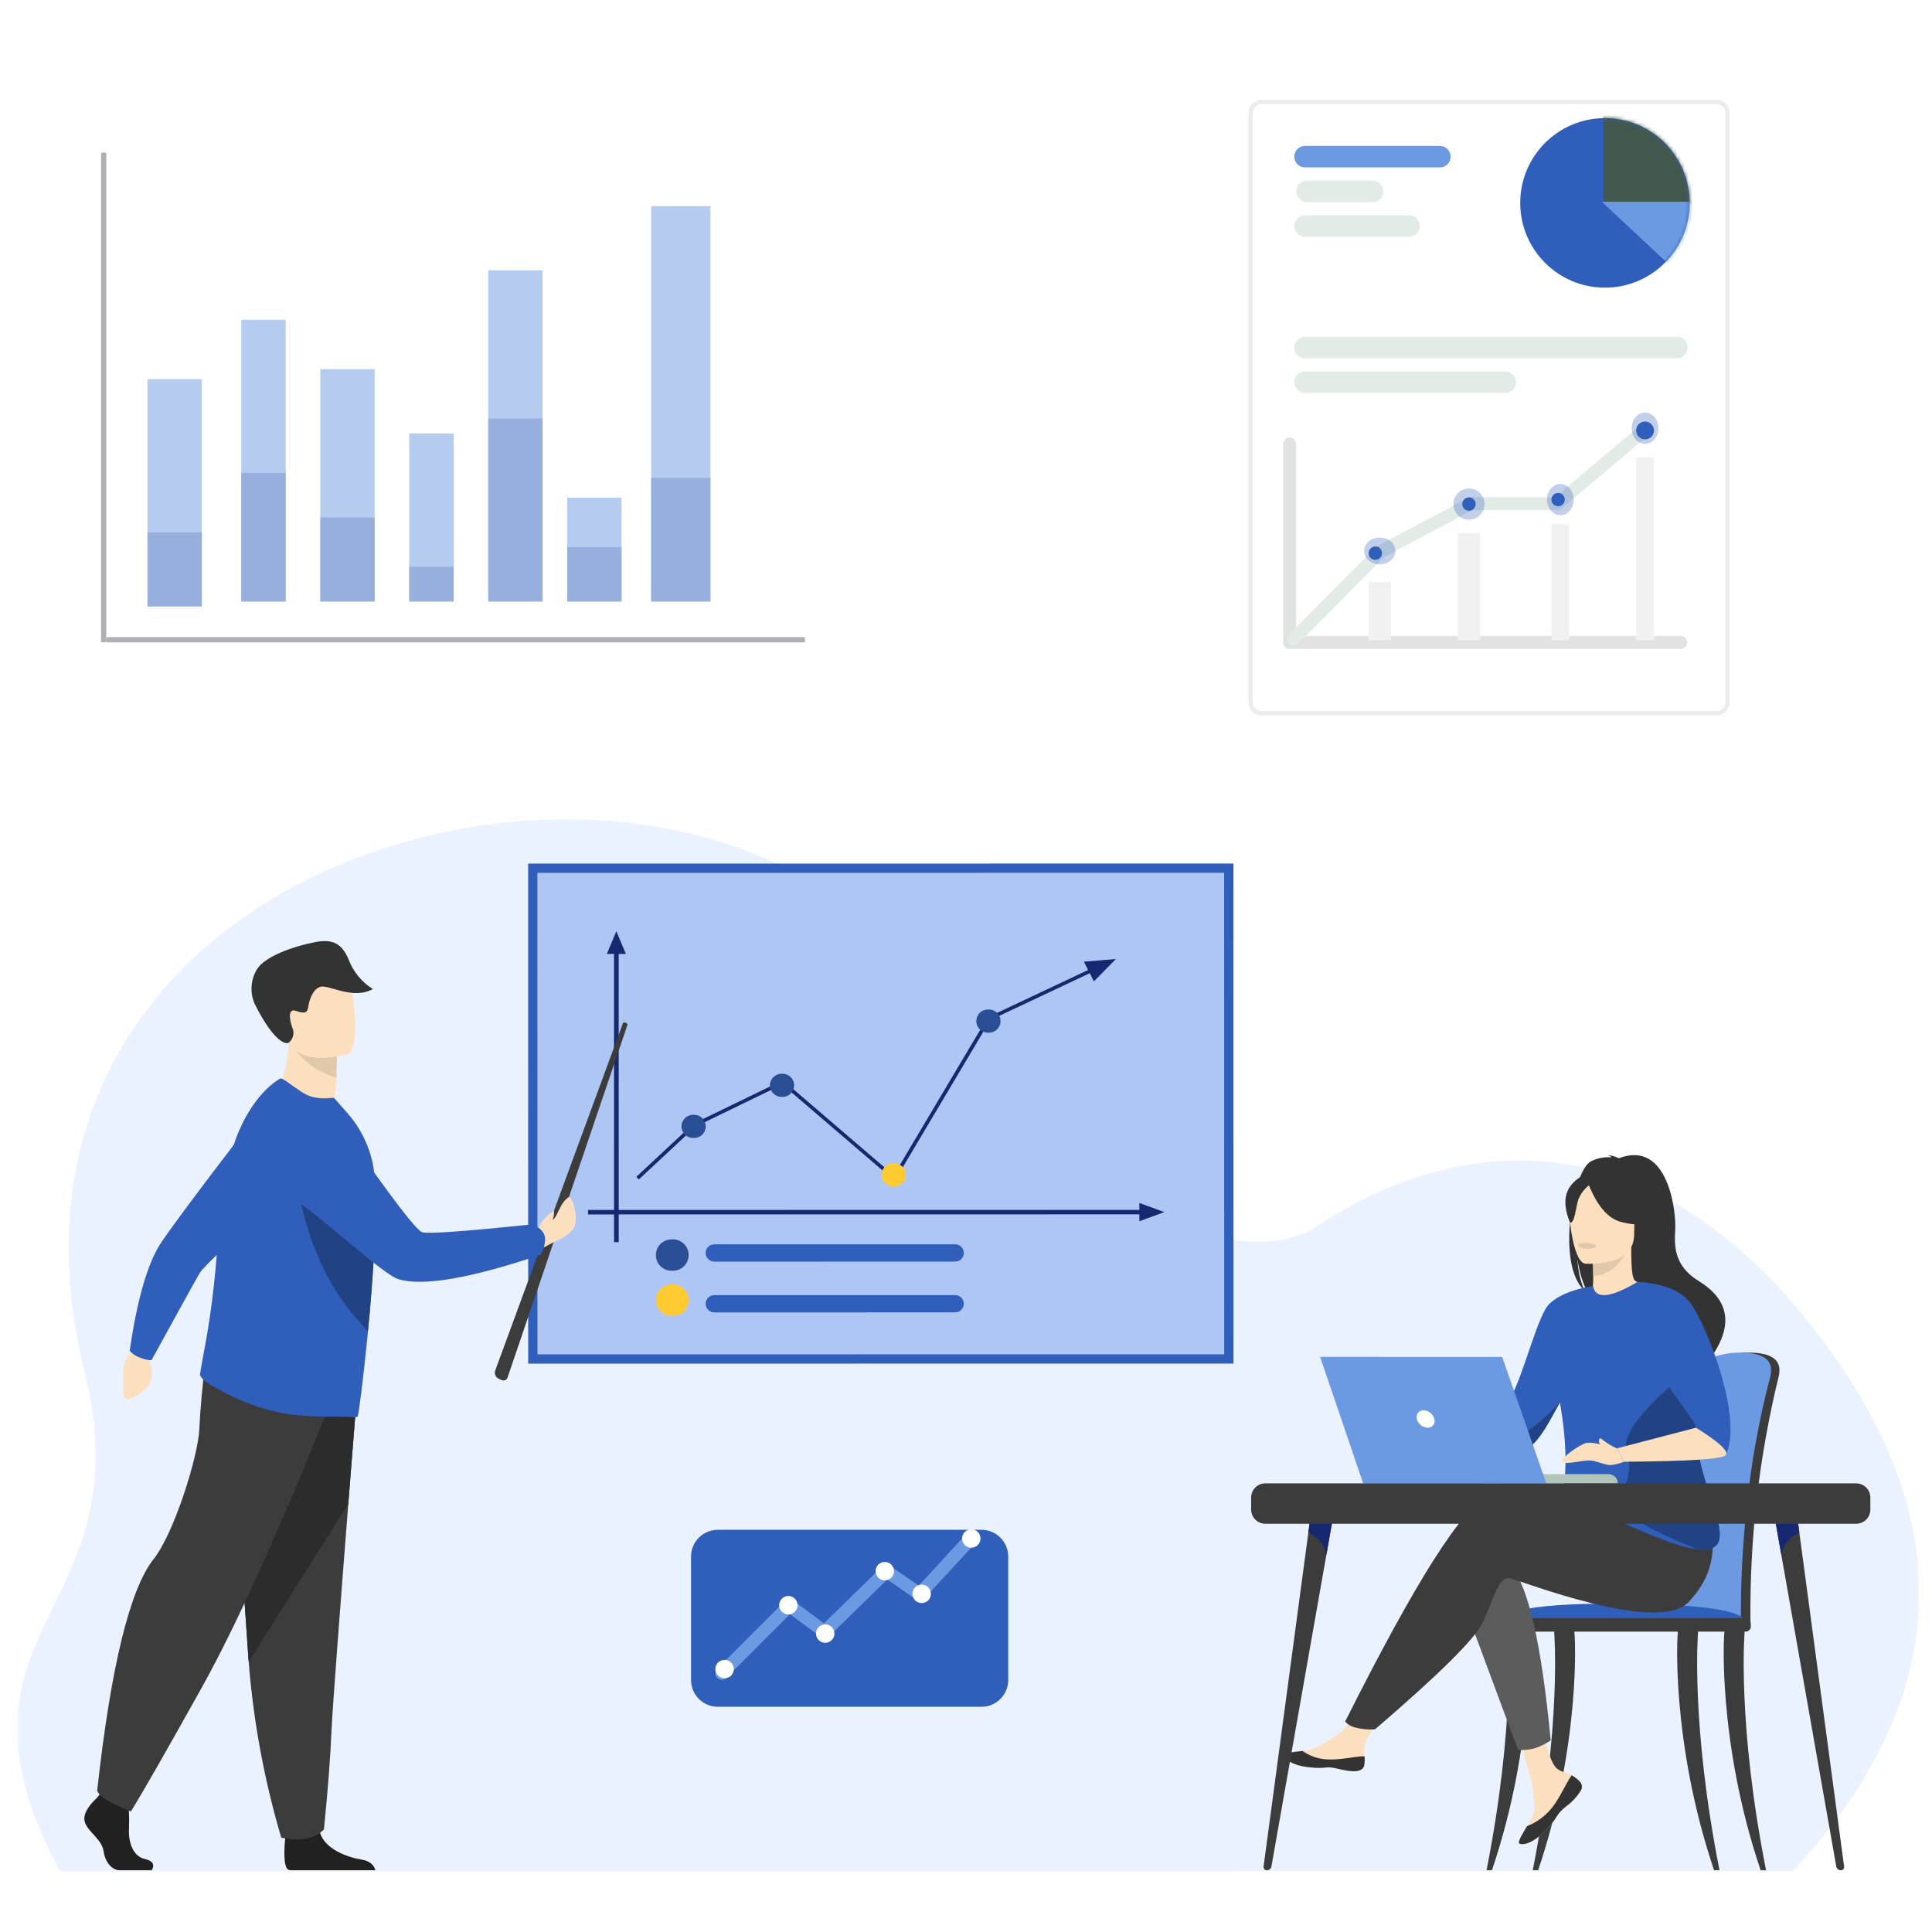 <svg width="512" height="512" viewBox="0 0 512 512" fill="none" xmlns="http://www.w3.org/2000/svg">
<mask id="mask0_3784_4403" style="mask-type:luminance" maskUnits="userSpaceOnUse" x="4" y="15" width="505" height="482">
<path d="M508.582 15.93H4.547V496.072H508.582V15.93Z" fill="white"/>
</mask>
<g mask="url(#mask0_3784_4403)">
<path d="M475.046 495.933C515.979 451.947 519.441 406.145 485.429 358.532C440.162 295.152 387.386 299.488 348.665 325.204C332.173 336.159 284.624 326.555 244.155 262.066C188.966 174.122 -13.252 219.171 22.375 363.351C38.595 428.993 -18.829 430.622 15.945 496.072L475.046 495.933Z" fill="#EAF1FF"/>
<path d="M139.977 361.381L139.961 228.864L326.872 228.843L326.888 361.357L139.977 361.381Z" fill="#2F5FBB"/>
<path d="M142.414 231.321L324.414 231.301L324.43 358.9L142.43 358.922L142.414 231.321Z" fill="#AEC6F4"/>
<path d="M253.129 334.331L189.289 334.34C188.682 334.34 188.1 334.099 187.67 333.669C187.241 333.24 187 332.656 187 332.049C187 331.442 187.241 330.859 187.67 330.429C188.1 330 188.682 329.759 189.289 329.759L253.128 329.75C253.735 329.75 254.317 329.991 254.747 330.421C255.176 330.85 255.417 331.433 255.417 332.04C255.417 332.648 255.176 333.23 254.747 333.661C254.317 334.089 253.736 334.331 253.129 334.331Z" fill="#2F5FBB"/>
<path d="M253.129 347.795L189.289 347.803C188.682 347.803 188.1 347.561 187.671 347.131C187.241 346.702 187 346.12 187 345.512C187 344.905 187.241 344.322 187.671 343.892C188.1 343.463 188.682 343.222 189.289 343.222L253.128 343.213C253.735 343.213 254.317 343.455 254.747 343.884C255.176 344.314 255.417 344.897 255.417 345.503C255.417 346.111 255.176 346.693 254.747 347.123C254.317 347.552 253.736 347.795 253.129 347.795Z" fill="#2F5FBB"/>
<path d="M303.588 321.813L155.828 321.83V320.648L303.588 320.63V321.813Z" fill="#162870"/>
<path d="M301.945 323.637V318.804L308.569 321.22L301.945 323.637Z" fill="#162870"/>
<path d="M162.719 250.562L162.729 329.179H163.966L163.956 250.562H162.719Z" fill="#162870"/>
<path d="M160.812 252.805H165.864L163.338 246.786L160.812 252.805Z" fill="#162870"/>
<path d="M178.343 336.758H177.963C176.862 336.758 175.806 336.32 175.028 335.542C174.249 334.763 173.812 333.706 173.812 332.604C173.812 331.503 174.249 330.446 175.028 329.666C175.806 328.888 176.862 328.45 177.963 328.45H178.345C179.447 328.45 180.503 328.888 181.281 329.666C182.059 330.446 182.496 331.503 182.496 332.604C182.496 333.706 182.059 334.763 181.281 335.542C180.503 336.32 179.447 336.758 178.345 336.758H178.343Z" fill="#2A4E96"/>
<path d="M178.345 348.689H177.965C177.42 348.689 176.88 348.582 176.376 348.374C175.872 348.165 175.414 347.859 175.029 347.473C174.643 347.087 174.337 346.63 174.129 346.126C173.919 345.622 173.812 345.081 173.812 344.535C173.812 343.434 174.249 342.377 175.028 341.597C175.806 340.818 176.862 340.38 177.963 340.379H178.345C179.447 340.38 180.503 340.817 181.281 341.596C182.059 342.376 182.496 343.432 182.496 344.533C182.497 345.079 182.389 345.619 182.181 346.124C181.973 346.628 181.667 347.086 181.281 347.472C180.896 347.857 180.438 348.164 179.935 348.373C179.431 348.582 178.892 348.689 178.345 348.689Z" fill="#FFCB31"/>
<path d="M295.731 254.148L287.245 254.858L288.36 257.061L261.724 269.612L236.843 311.471L207.477 286.276L183.788 297.772L183.719 297.805L168.617 311.883L169.307 312.56L184.301 298.574L207.322 287.403L237.098 312.944L262.436 270.323L288.795 257.907L289.896 260.08L295.731 254.148Z" fill="#162870"/>
<path d="M183.956 301.578H183.674C182.859 301.578 182.077 301.254 181.502 300.677C180.925 300.102 180.602 299.319 180.602 298.504C180.602 297.688 180.925 296.907 181.502 296.33C182.077 295.753 182.859 295.429 183.674 295.429H183.956C184.77 295.429 185.552 295.753 186.128 296.33C186.705 296.907 187.028 297.688 187.028 298.504C187.028 299.319 186.705 300.102 186.128 300.677C185.552 301.254 184.77 301.578 183.956 301.578Z" fill="#2A4E96"/>
<path d="M262.082 273.675H261.8C260.984 273.675 260.203 273.351 259.627 272.774C259.051 272.198 258.727 271.415 258.727 270.601C258.727 269.785 259.051 269.003 259.627 268.426C260.203 267.849 260.984 267.526 261.8 267.526H262.082C262.897 267.526 263.678 267.849 264.254 268.426C264.83 269.003 265.154 269.785 265.154 270.601C265.154 271.415 264.83 272.198 264.254 272.774C263.678 273.351 262.897 273.675 262.082 273.675Z" fill="#2A4E96"/>
<path d="M207.393 290.697H207.111C206.296 290.697 205.516 290.374 204.939 289.797C204.363 289.221 204.039 288.439 204.039 287.623C204.039 286.808 204.363 286.026 204.939 285.45C205.516 284.873 206.296 284.549 207.111 284.549H207.394C208.209 284.549 208.991 284.873 209.566 285.45C210.142 286.026 210.466 286.808 210.466 287.623C210.466 288.439 210.142 289.221 209.566 289.797C208.991 290.374 208.208 290.697 207.393 290.697Z" fill="#2A4E96"/>
<path d="M236.971 314.414H236.689C236.285 314.414 235.886 314.335 235.513 314.18C235.141 314.025 234.802 313.799 234.516 313.514C234.232 313.229 234.005 312.89 233.85 312.516C233.696 312.143 233.617 311.744 233.617 311.34C233.617 310.524 233.94 309.742 234.516 309.166C235.093 308.589 235.875 308.266 236.689 308.266H236.971C237.786 308.266 238.568 308.589 239.143 309.166C239.719 309.742 240.043 310.524 240.043 311.34C240.043 312.155 239.719 312.937 239.143 313.514C238.568 314.09 237.786 314.414 236.971 314.414Z" fill="#FFCB31"/>
<path d="M72.242 289.737C76.653 294.976 81.668 296.5 87.287 294.307C88.374 291.905 88.998 289.319 89.124 286.685C89.124 286.287 89.133 285.901 89.139 285.534C89.169 283.105 89.225 281.209 89.308 279.847H89.299C88.915 279.688 76.42 274.55 76.427 274.979C76.569 281.545 75.174 286.464 72.242 289.737Z" fill="#FBDFBE"/>
<path d="M77.68 277.325C80.348 281.392 84.434 284.318 89.141 285.534C89.171 283.104 89.227 281.209 89.309 279.847H89.301C88.951 279.751 77.322 276.666 77.68 277.325Z" fill="#E2C8AB"/>
<path d="M91.925 279.468C82.551 281.676 77.224 279.848 75.943 273.984C74.021 265.192 70.91 259.697 79.805 257.212C88.699 254.729 91.181 257.702 92.537 260.481C93.894 263.26 95.531 278.382 91.925 279.468Z" fill="#FBDFBE"/>
<path d="M76.425 276.379C76.233 276.497 73.207 277.432 67.48 266.011C66.845 264.558 66.567 262.974 66.669 261.392C66.77 259.809 67.249 258.274 68.064 256.914C70.16 253.484 77.592 250.793 83.767 249.621C89.942 248.45 91.425 251.927 92.879 255.416C94.166 258.174 96.228 260.499 98.814 262.104C93.49 265.08 87.076 260.824 84.854 261.523C82.631 262.222 81.847 265.728 81.679 266.851C81.511 267.975 81.256 268.909 78.463 267.906C75.669 266.903 77.199 271.867 77.647 272.816C77.836 273.464 77.82 274.154 77.601 274.791C77.383 275.43 76.972 275.984 76.425 276.379Z" fill="#333333"/>
<path d="M40.214 495.645H31.707C29.924 495.645 27.94 493.857 27.444 490.583C26.948 487.309 23.28 485.521 22.481 482.842C21.952 481.056 23.043 478.904 25.755 476.389L26.434 475.516L27.142 474.605L33.885 476.193C33.995 477.263 34.085 478.481 34.155 479.845C34.243 481.405 34.252 482.968 34.183 484.529C33.985 488.102 35.183 491.95 38.355 492.644C40.47 493.109 41.089 494.109 40.214 495.645Z" fill="#212121"/>
<path d="M99.474 495.646H76.906C76.742 495.62 76.581 495.573 76.428 495.507C74.921 494.75 75.393 488.98 75.574 487.197C75.596 486.976 75.616 486.802 75.633 486.672C80.922 482.439 83.93 481.944 84.657 485.185C84.693 485.335 84.733 485.485 84.776 485.631C86.152 490.18 92.309 492.246 95.866 492.824C98.588 493.269 99.293 494.855 99.474 495.646Z" fill="#212121"/>
<path d="M94.919 365.432C94.115 375.463 93.242 386.506 92.298 398.563C90.372 423.129 88.057 453.304 87.829 459.023C87.565 465.639 86.903 474.24 85.844 484.826C83.333 487.341 79.565 488.068 74.539 487.009C70.042 471.803 67.147 456.168 65.902 440.36C65.872 439.965 65.842 439.571 65.812 439.176C64.621 422.9 63.1 397.626 61.25 363.353L94.919 365.432Z" fill="#3C3C3C"/>
<path d="M94.919 365.433C94.115 375.463 93.242 386.506 92.298 398.564L65.902 440.359C65.872 439.964 65.842 439.57 65.812 439.175C64.621 422.898 63.1 397.624 61.25 363.352L94.919 365.433Z" fill="#2C2C2D"/>
<path d="M89.418 367.221C74.939 403.544 62.939 430.242 53.419 447.314C43.898 464.384 37.65 475.302 34.674 480.067C29.22 477.885 26.245 476.049 25.75 474.561C29.391 441.61 34.399 421.115 40.775 413.079C46.178 406.269 52.527 385.835 52.827 378.69C53.025 373.924 53.67 366.829 54.76 357.405L89.418 367.221Z" fill="#3C3C3C"/>
<path d="M39.897 357.321L39.668 360.825C41.208 364.976 39.821 368.115 35.506 370.244C33.66 370.991 32.699 370.644 32.624 369.204C32.512 367.047 32.861 367.858 32.642 364.819C32.424 361.78 33.61 358.907 35.618 357.944L37.273 356.039L39.897 357.321Z" fill="#FBDFBE"/>
<path d="M37.362 359.873C38.242 360.259 39.191 360.46 40.151 360.463C47.949 346.251 52.242 338.495 53.03 337.196C53.818 335.895 62.099 327.926 77.873 313.29L71.794 290.602C53.855 313.848 43.918 327.139 41.982 330.475C38.78 335.986 36.242 345.143 34.367 357.947C35.16 358.863 36.2 359.532 37.362 359.873Z" fill="#2F5FBB"/>
<path d="M55.453 366.738C61.016 370.233 67.127 372.768 73.531 374.237C81.252 375.919 90.686 375.201 93.854 375.599C94.18 375.634 94.508 375.551 94.778 375.362C95.014 375.217 96.252 365.683 97.439 353.619C97.471 353.343 97.501 353.049 97.525 352.757C97.54 352.562 97.553 352.366 97.557 352.178L97.578 352.007C97.708 350.755 97.832 349.477 97.948 348.184C98.239 344.964 98.491 341.661 98.725 338.37C98.748 338.056 98.771 337.741 98.791 337.424C99.157 332.103 99.428 326.868 99.512 322.208C99.512 322.096 99.512 321.984 99.512 321.874C99.599 318.485 99.516 315.094 99.263 311.714C99.212 311.13 99.152 310.583 99.082 310.066C98.216 304.227 95.608 298.788 91.6 294.457L88.494 290.93C85.514 291.192 82.932 291.299 80.022 289.429C76.869 287.406 74.833 285.501 74.195 285.859C69.314 288.715 64.033 295.745 61.378 305.286C59.877 310.861 58.825 316.547 58.231 322.29C57.978 324.628 57.784 327.002 57.648 329.411C57.016 339.61 55.718 349.757 53.763 359.786C53.426 361.632 53.162 363.097 53.016 364.117C52.87 365.034 54.665 366.269 55.453 366.738Z" fill="#2F5FBB"/>
<path d="M77.883 306.352C79.652 325.941 86.199 341.409 97.523 352.756C97.538 352.561 97.551 352.364 97.555 352.177L97.576 352.006C97.706 350.753 97.83 349.476 97.946 348.184C98.237 344.963 98.489 341.66 98.723 338.37C98.746 338.055 98.769 337.739 98.79 337.423C99.155 332.102 99.426 326.867 99.51 322.206C99.51 322.096 99.51 321.983 99.51 321.873C99.477 319.087 99.392 316.552 99.261 314.317C93.136 309.502 85.663 306.718 77.883 306.352Z" fill="#224383"/>
<path d="M134.505 365.077L166.108 272.119C166.253 271.696 166.446 271.292 166.027 271.138L165.643 270.997C165.211 270.841 165.085 271.116 164.934 271.55L131.247 363.172C131.094 363.594 131.107 364.058 131.282 364.471C131.457 364.884 131.782 365.215 132.192 365.398L132.971 365.746C133.116 365.809 133.271 365.842 133.428 365.842C133.586 365.842 133.742 365.811 133.885 365.748C134.03 365.684 134.159 365.592 134.266 365.477C134.372 365.361 134.454 365.225 134.505 365.077Z" fill="#3C3C3C"/>
<path d="M142.998 325.132C143.012 323.772 146.6 320.624 146.839 321.004C146.86 321.791 146.725 322.575 146.438 323.308C147.926 322.309 148.267 318.784 150.782 317.209C151.481 316.774 153.962 323.595 151.609 326.064C149.258 328.533 148.127 328.261 144.207 330.55L141.372 330.741L139.969 326.326C140.971 325.956 141.981 325.557 142.998 325.132Z" fill="#FBDFBE"/>
<path d="M144.456 328.697C144.582 326.911 143.465 325.5 141.11 324.466C123.171 326.336 113.431 327.029 111.888 326.543C110.346 326.058 103.81 317.537 92.281 300.981C87.223 295.272 82.624 293.047 78.483 294.308C73.085 295.953 70.975 300.166 70.256 304.18C69.846 306.521 70.15 308.932 71.129 311.097C72.107 313.261 73.715 315.081 75.743 316.318C85.035 322.023 101.286 337.741 105.668 339.021C112.168 340.929 124.701 338.765 143.269 332.531C143.965 331.366 144.372 330.052 144.456 328.697Z" fill="#2F5FBB"/>
<path d="M444.567 411.674C444.888 401.696 445.824 391.746 447.369 381.883C449.379 370.25 451.189 363.555 451.209 363.487C451.474 362.465 455.3 358.325 463.806 358.453C469.476 358.538 472.043 360.391 471.503 364.01C471.505 364.173 471.486 364.335 471.442 364.492C466.19 385.814 463.653 407.717 463.891 429.676C463.891 430.19 463.956 431.079 463.917 431.668C463.917 431.668 444.209 432.177 444.203 431.668C443.517 428.472 443.852 419.614 444.567 411.674Z" fill="#3C3C3C"/>
<path d="M442.075 429.501C442.075 430.01 442.348 430.417 442.676 430.417H442.686C443.011 430.41 443.276 430.002 443.276 429.501H460.167C460.167 430.01 460.441 430.417 460.768 430.417H460.776C461.11 430.41 461.375 429.989 461.367 429.472C461.29 419.828 461.757 410.187 462.769 400.596C463.943 388.408 466.102 376.335 469.224 364.495C469.267 364.338 469.286 364.176 469.285 364.013C469.823 360.394 467.257 358.541 461.589 358.456C453.081 358.327 449.258 362.468 448.993 363.491C448.978 363.544 447.954 367.334 446.591 374.146C446.138 376.403 445.653 378.994 445.153 381.886C443.607 391.749 442.67 401.697 442.348 411.674C441.641 419.615 441.391 426.302 442.075 429.501Z" fill="#6C9AE2"/>
<path d="M462.634 430.414H396.414C397.438 426.249 410.735 424.476 436.306 425.093C454.399 425.535 463.174 427.309 462.634 430.414Z" fill="#2F5FBB"/>
<path d="M468.023 495.647C460.343 456.744 462.32 432.879 462.328 432.578C462.348 431.979 461.245 431.435 460.652 431.417C460.058 431.398 457.4 431.242 457.096 431.754C456.692 432.424 455.147 461.835 466.59 495.647H468.023Z" fill="#3C3C3C"/>
<path d="M406.188 495.647C413.868 456.744 411.891 432.879 411.882 432.578C411.863 431.979 412.964 431.435 413.558 431.417C414.152 431.398 416.808 431.242 417.115 431.754C417.516 432.424 419.064 461.835 407.62 495.647H406.188Z" fill="#3C3C3C"/>
<path d="M393.945 495.647C401.625 456.744 399.649 432.879 399.639 432.578C399.621 431.979 400.723 431.435 401.316 431.417C401.909 431.398 404.568 431.242 404.873 431.754C405.275 432.424 406.82 461.835 395.378 495.647H393.945Z" fill="#3C3C3C"/>
<path d="M455.687 495.647C448.007 456.744 449.983 432.879 449.992 432.578C450.012 431.979 448.909 431.435 448.315 431.417C447.721 431.398 445.066 431.242 444.758 431.754C444.357 432.424 442.811 461.835 454.253 495.647H455.687Z" fill="#3C3C3C"/>
<path d="M396.371 432.407H462.591C462.95 432.406 463.295 432.263 463.55 432.009C463.803 431.755 463.947 431.411 463.948 431.051V430.158C463.947 429.798 463.803 429.454 463.55 429.199C463.295 428.945 462.95 428.802 462.591 428.802H396.371C396.012 428.803 395.668 428.946 395.414 429.2C395.16 429.454 395.017 429.798 395.016 430.158V431.051C395.017 431.41 395.16 431.754 395.414 432.008C395.668 432.263 396.012 432.405 396.371 432.407Z" fill="#3C3C3C"/>
<path d="M398.703 372.559L376.69 367.789L375.391 370.95C391.582 380.591 400.438 385.178 401.954 384.706C403.471 384.234 402.388 380.185 398.703 372.559Z" fill="#FFB27D"/>
<path d="M418.713 472.187C418.967 472.464 419.135 472.81 419.198 473.181C419.26 473.552 419.215 473.934 419.067 474.28C419.064 474.285 419.062 474.288 419.06 474.292C418.557 475.687 416.889 477.248 414.952 478.8C414.706 479 414.48 479.183 414.294 479.349C414.245 479.395 414.194 479.439 414.146 479.482L414.027 479.586C412.221 481.251 412.902 481.633 409.656 485.013C405.957 488.865 403.411 488.934 402.685 488.582C402.071 488.284 403.315 486.241 404.693 483.945C404.759 483.834 404.826 483.723 404.896 483.61C405.078 483.305 405.26 482.996 405.442 482.69C407.061 479.925 406.646 478.63 406.261 474.517C406.054 472.288 404.321 466.064 401.062 455.846L408.152 454.624C409.574 462.76 411.07 467.456 412.642 468.709C413.899 469.712 415.307 469.723 416.516 470.466C416.602 470.518 416.686 470.571 416.77 470.626C417.484 471.057 418.137 471.581 418.713 472.187Z" fill="#FBDFBE"/>
<path d="M418.712 472.187C418.966 472.465 419.134 472.811 419.197 473.182C419.259 473.554 419.214 473.935 419.066 474.281C419.064 474.286 419.061 474.289 419.059 474.292C418.009 476.055 416.608 477.584 414.945 478.785C414.701 478.989 414.485 479.175 414.293 479.349C414.243 479.394 414.192 479.439 414.145 479.482L414.027 479.584C412.22 481.251 412.901 481.631 409.655 485.011C405.956 488.864 403.409 488.932 402.684 488.581C402.071 488.282 403.314 486.239 404.692 483.944C407.28 482.933 409.554 481.256 411.286 479.082C413.512 476.237 414.998 472.579 416.514 470.465C416.6 470.517 416.684 470.57 416.766 470.624C417.482 471.055 418.136 471.581 418.712 472.187Z" fill="#333333"/>
<path d="M361.552 467.757C361.115 469.946 357.995 469.582 354.51 468.728C351.026 467.874 351.856 468.89 346.895 468.34C341.935 467.791 340.434 465.941 340.279 465.202C340.143 464.547 342.593 464.315 345.222 464.019C345.552 463.983 345.885 463.941 346.217 463.902C349.184 463.529 351.359 461.613 354.054 460.038C355.756 459.045 357.878 456.522 360.417 452.471L367.219 453.01C364.839 456.627 363.189 459.222 362.269 460.794C361.602 462.243 361.37 463.854 361.601 465.432C361.688 466.206 361.672 466.988 361.552 467.757Z" fill="#FBDFBE"/>
<path d="M354.51 468.73C351.026 467.879 351.856 468.891 346.895 468.342C341.935 467.792 340.434 465.942 340.279 465.204C340.143 464.548 342.593 464.317 345.222 464.021L345.247 464.072C347.336 465.512 349.813 466.282 352.349 466.279C355.714 466.362 359.277 465.397 361.6 465.435C361.687 466.21 361.669 466.992 361.548 467.763C361.121 469.947 357.995 469.584 354.51 468.73Z" fill="#333333"/>
<path d="M376.692 367.788C375.612 365.14 374.478 363.76 373.29 363.65C371.506 363.487 365.837 362.595 365.432 363.406C365.256 364.244 365.275 365.111 365.486 365.939C365.697 366.768 366.094 367.539 366.648 368.191C367.457 368.893 370.372 369.811 375.391 370.945L376.692 367.788Z" fill="#FFB27D"/>
<path d="M387.625 424.235L402.283 463.712C403.766 463.859 405.262 463.722 406.693 463.307C408.21 462.832 409.648 462.132 410.956 461.23C408.533 435.961 405.098 420.698 400.654 415.44C396.208 410.184 391.865 413.115 387.625 424.235Z" fill="#5C5C5C"/>
<path d="M445.59 408.265C417.51 398.764 400.338 395.026 394.073 397.046C387.809 399.068 375.276 418.797 356.477 456.234C357.116 456.941 357.937 457.459 358.851 457.733C360.65 458.222 362.517 458.415 364.378 458.302C381.346 443.744 390.84 434.344 392.862 430.099C395.891 423.731 397.104 417.666 400.133 418.274C403.161 418.881 439.223 433.133 447.403 424.642C452.858 418.982 454.872 412.475 453.445 405.12L445.59 408.265Z" fill="#3C3C3C"/>
<path d="M419.849 341.964C418.766 339.339 418.16 336.543 418.057 333.705C418.113 334.142 418.871 339.691 421.004 342.834C429.764 348.588 446.553 367.806 446.22 371.449C450.163 364.759 452.169 361.393 452.236 361.352C459.508 352.097 458.834 344.819 450.215 339.517C443.644 335.476 443.678 330.293 443.953 325.783C444.228 321.274 442.161 301.882 428.999 306.956C428.062 306.44 427.01 306.165 425.94 306.159C426.377 306.218 426.784 306.411 427.106 306.713C425.2 306.541 423.284 306.909 421.577 307.776C416.75 310.511 412.431 335.131 419.849 341.964Z" fill="#333333"/>
<path d="M421.524 343.12C421.481 343.141 425.752 345.367 428.968 344.479C431.991 343.652 433.966 339.732 433.93 339.723C432.649 339.47 432.277 337.714 432.306 330.146L431.727 330.264L421.996 332.191C422.143 334.237 422.219 336.221 422.223 338.145C422.226 340.562 422.078 342.861 421.524 343.12Z" fill="#FBDFBE"/>
<path d="M421.992 332.182C422.139 334.227 422.215 336.211 422.22 338.136C427.665 337.984 430.545 333.012 431.724 330.256L421.992 332.182Z" fill="#E2C8AB"/>
<path d="M432.736 329.194C434.445 326.656 435.647 323.814 436.281 320.822C436.769 318.067 435.368 307.855 425.113 309.326C423.034 309.557 421.046 310.309 419.334 311.511C417.107 313.016 413.899 316.265 417.486 325.175L418.42 328.187L432.736 329.194Z" fill="#333333"/>
<path d="M420.174 334.916C428.761 335.058 433.058 332.451 433.067 327.097C433.076 319.064 434.746 313.681 426.52 313.208C418.293 312.735 416.691 315.795 416.037 318.475C415.382 321.154 416.823 334.654 420.174 334.916Z" fill="#FBDFBE"/>
<path d="M420.656 313.008C423.008 319.291 425.988 322.898 429.598 323.828C433.208 324.756 435.796 324.737 437.36 323.768C435.991 320.359 435.037 316.796 434.517 313.159C427.051 310.07 422.43 310.02 420.656 313.008Z" fill="#333333"/>
<path d="M421.53 313.774C420.056 314.808 418.919 316.25 418.254 317.924C417.61 319.968 417.322 324.179 416.095 324.038C414.323 319.767 414.433 316.424 416.425 314.009C418.536 311.448 420.238 311.369 421.53 313.774Z" fill="#333333"/>
<path d="M450.226 377.811C451.495 372.477 447.173 362.13 442.664 353.561C438.568 345.795 434.318 339.496 433.939 339.727C426.737 344.004 422.811 344.364 422.162 340.807C422.162 340.807 412.354 342.108 409.573 346.896C406.129 352.832 402.405 369.422 398.703 372.562C399.268 374.302 399.025 375.229 398.424 377.382C398.296 377.846 398.152 378.285 397.996 378.7C397.484 380.021 396.864 381.297 396.141 382.514C398.021 383.655 401.65 385.831 404.325 384.267C408.4 381.88 411.581 374.611 413.372 371.717L413.39 371.685C417.283 393.725 411.992 398.745 414.67 401.068C417.499 403.522 421.54 399.9 430.428 403.754C436.258 406.285 444.349 409.945 449.795 410.582C452.652 410.918 454.782 410.42 455.479 408.49C457.501 402.877 447.801 387.978 450.226 377.811Z" fill="#2F5FBB"/>
<path d="M423.045 330.048C422.887 330.73 421.962 331.017 420.269 330.912C418.851 330.824 418.164 330.407 418.205 329.658C418.998 329.402 419.833 329.304 420.664 329.371C421.494 329.437 422.303 329.668 423.045 330.048Z" fill="#E2C8AB"/>
<path d="M455.47 408.487C454.775 410.418 452.643 410.915 449.787 410.579C446.017 408.937 429.732 402.621 429.916 398.344C430.186 392.01 433.046 391.808 431.027 383.99C429.405 377.712 444.451 366.041 446.851 363.504C451.364 372.071 451.487 372.476 450.218 377.811C447.792 387.976 457.488 402.876 455.47 408.487Z" fill="#224383"/>
<path d="M457.307 385.644C455.268 382.648 452.575 380.157 449.431 378.359C449.886 377.183 437.284 361.721 437.284 359.321C437.284 357.705 436.163 351.17 433.922 339.715C440.921 340.148 445.633 342.056 448.059 345.438C452.605 351.792 462.05 376.212 457.307 385.644Z" fill="#2F5FBB"/>
<path d="M449.445 378.36L428.461 383.84L430.43 387.377C447.456 387.258 456.42 386.681 457.321 385.644C458.222 384.608 455.597 382.18 449.445 378.36Z" fill="#FBDFBE"/>
<path d="M413.371 371.713C411.58 374.607 408.399 381.882 404.324 384.264C401.65 385.828 398.021 383.653 396.141 382.509C396.863 381.293 397.484 380.018 397.995 378.697C399.497 379.039 401.324 379.479 402.506 379.835C404.036 380.299 407.657 377.591 413.371 371.713Z" fill="#224383"/>
<path d="M428.447 383.84C424.054 382.596 421.333 382.118 420.286 382.409C418.716 382.847 413.34 386.409 414.096 387.375C414.85 388.341 419.588 386.796 421.776 387.09C423.963 387.382 425.64 388.458 427.211 388.224C428.308 388.056 429.384 387.771 430.422 387.375L428.447 383.84Z" fill="#FBDFBE"/>
<path d="M428.453 383.84C426.962 383.162 425.569 382.287 424.311 381.238C424.283 381.21 424.25 381.19 424.214 381.177C424.178 381.164 424.139 381.159 424.1 381.164C424.062 381.168 424.025 381.182 423.992 381.202C423.959 381.223 423.932 381.251 423.911 381.284C423.666 381.672 423.439 382.421 424.568 383.165C425.724 383.893 427.12 384.136 428.453 383.84Z" fill="#FBDFBE"/>
<path d="M397.992 393.118H428.738C428.738 392.467 428.48 391.843 428.019 391.383C427.56 390.923 426.936 390.664 426.286 390.664H397.992V393.118Z" fill="#B2C5BB"/>
<path d="M398.088 359.608H350.555L361.955 393.118H409.799L398.088 359.608Z" fill="#6C9AE2"/>
<path d="M375.481 376.053C375.646 376.694 376.012 377.265 376.526 377.683C377.039 378.099 377.673 378.34 378.333 378.37C378.619 378.382 378.905 378.327 379.164 378.206C379.425 378.084 379.651 377.903 379.827 377.676C380.002 377.448 380.119 377.182 380.169 376.9C380.219 376.618 380.201 376.327 380.116 376.053C379.951 375.413 379.584 374.842 379.071 374.424C378.558 374.008 377.925 373.765 377.265 373.734C376.979 373.721 376.692 373.777 376.431 373.898C376.171 374.019 375.944 374.201 375.769 374.429C375.594 374.656 375.476 374.922 375.426 375.206C375.376 375.488 375.395 375.779 375.481 376.053Z" fill="white"/>
<path d="M349.852 359.608L361.253 393.117H392.935C371.948 385.948 366.363 364.09 365.424 359.608H349.852Z" fill="#6C9AE2"/>
<path d="M487.848 495.646C487.56 495.649 487.28 495.55 487.058 495.366C486.835 495.184 486.684 494.928 486.63 494.646L480.662 460.781L472.073 412.075L469.672 398.458L475.787 398.283L476.851 406.191L484.295 461.75L488.713 494.684C488.727 494.805 488.716 494.928 488.678 495.045C488.641 495.162 488.579 495.27 488.498 495.361C488.416 495.452 488.315 495.525 488.204 495.573C488.091 495.622 487.971 495.647 487.848 495.646Z" fill="#3C3C3C"/>
<path d="M476.85 406.191C475.618 406.681 474.531 407.48 473.695 408.511C472.859 409.541 472.3 410.769 472.073 412.076L469.672 398.459L475.787 398.284L476.85 406.191Z" fill="#162870"/>
<path d="M335.725 495.646C336.013 495.649 336.292 495.55 336.515 495.366C336.737 495.184 336.888 494.928 336.942 494.646L342.911 460.781L351.498 412.075L353.9 398.458L347.782 398.283L346.72 406.191L339.275 461.75L334.857 494.684C334.843 494.805 334.855 494.928 334.892 495.045C334.93 495.163 334.991 495.271 335.073 495.362C335.155 495.453 335.256 495.524 335.368 495.575C335.481 495.623 335.602 495.647 335.725 495.646Z" fill="#3C3C3C"/>
<path d="M346.719 406.191C347.951 406.681 349.038 407.48 349.874 408.511C350.71 409.541 351.269 410.769 351.495 412.076L353.897 398.459L347.779 398.284L346.719 406.191Z" fill="#162870"/>
<path d="M491.93 403.805H335.301C334.312 403.802 333.366 403.408 332.666 402.709C331.967 402.009 331.574 401.061 331.57 400.072V396.845C331.574 395.855 331.967 394.907 332.666 394.207C333.366 393.507 334.312 393.114 335.301 393.11H491.93C492.917 393.114 493.865 393.507 494.564 394.207C495.264 394.907 495.657 395.855 495.659 396.845V400.072C495.657 401.061 495.264 402.009 494.564 402.709C493.865 403.408 492.917 403.802 491.93 403.805Z" fill="#3C3C3C"/>
<g filter="url(#filter0_d_3784_4403)">
<path d="M454.869 23.026H334.35C332.392 23.026 330.805 24.615 330.805 26.574V182.658C330.805 184.617 332.392 186.206 334.35 186.206H454.869C456.827 186.206 458.414 184.617 458.414 182.658V26.574C458.414 24.615 456.827 23.026 454.869 23.026Z" fill="white"/>
<path d="M454.872 23.617H334.352C332.721 23.617 331.398 24.941 331.398 26.573V182.658C331.398 184.29 332.721 185.614 334.352 185.614H454.872C456.503 185.614 457.826 184.29 457.826 182.658V26.573C457.826 24.941 456.503 23.617 454.872 23.617Z" stroke="#ECECEC" stroke-width="1.138"/>
</g>
<path d="M345.844 41.515H381.581" stroke="#6C9AE2" stroke-width="5.689" stroke-linecap="round"/>
<path d="M346.359 50.711H363.717" stroke="#E3EBE7" stroke-width="5.689" stroke-linecap="round"/>
<path d="M345.844 59.908H373.413" stroke="#E3EBE7" stroke-width="5.689" stroke-linecap="round"/>
<path d="M345.844 92.096H444.378" stroke="#E3EBE7" stroke-width="5.689" stroke-linecap="round"/>
<path d="M345.844 101.292H398.94" stroke="#E3EBE7" stroke-width="5.689" stroke-linecap="round"/>
<path d="M425.324 76.234C437.723 76.234 447.774 66.175 447.774 53.767C447.774 41.359 437.723 31.301 425.324 31.301C412.926 31.301 402.875 41.359 402.875 53.767C402.875 66.175 412.926 76.234 425.324 76.234Z" fill="#2F5FBB"/>
<mask id="mask1_3784_4403" style="mask-type:luminance" maskUnits="userSpaceOnUse" x="402" y="31" width="46" height="46">
<path d="M425.317 76.234C437.715 76.234 447.766 66.175 447.766 53.767C447.766 41.359 437.715 31.301 425.317 31.301C412.918 31.301 402.867 41.359 402.867 53.767C402.867 66.175 412.918 76.234 425.317 76.234Z" fill="white"/>
</mask>
<g mask="url(#mask1_3784_4403)">
<path d="M424.946 31.799V53.903H452.554V30.054L424.219 28.454L424.946 31.799Z" fill="#43584D"/>
</g>
<mask id="mask2_3784_4403" style="mask-type:luminance" maskUnits="userSpaceOnUse" x="402" y="31" width="46" height="46">
<path d="M425.317 76.234C437.715 76.234 447.766 66.175 447.766 53.767C447.766 41.359 437.715 31.301 425.317 31.301C412.918 31.301 402.867 41.359 402.867 53.767C402.867 66.175 412.918 76.234 425.317 76.234Z" fill="white"/>
</mask>
<g mask="url(#mask2_3784_4403)">
<path d="M444.705 72.37L424.508 53.466H452.552L444.705 72.37Z" fill="#6C9AE2"/>
</g>
<path d="M341.766 117.642V170.267" stroke="#E1E3E2" stroke-width="3.413" stroke-linecap="round"/>
<path d="M445.405 170.268H341.766" stroke="#E1E3E2" stroke-width="3.413" stroke-linecap="round"/>
<path d="M342.867 169.331L365.756 146.254" stroke="#E3EBE7" stroke-width="3.413" stroke-linecap="round"/>
<path d="M389.761 133.48L365.766 146.253" stroke="#E3EBE7" stroke-width="3.413" stroke-linecap="round"/>
<path d="M412.732 133.48H389.758" stroke="#E3EBE7" stroke-width="3.413" stroke-linecap="round"/>
<path d="M435.708 114.065L412.734 133.48" stroke="#E3EBE7" stroke-width="3.413" stroke-linecap="round"/>
<path opacity="0.3" d="M365.659 149.547C367.943 149.547 369.794 147.959 369.794 146C369.794 144.04 367.943 142.452 365.659 142.452C363.375 142.452 361.523 144.04 361.523 146C361.523 147.959 363.375 149.547 365.659 149.547Z" fill="#2F5FBB"/>
<path d="M364.475 148.364C365.454 148.364 366.247 147.57 366.247 146.59C366.247 145.611 365.454 144.816 364.475 144.816C363.496 144.816 362.703 145.611 362.703 146.59C362.703 147.57 363.496 148.364 364.475 148.364Z" fill="#2F5FBB"/>
<path opacity="0.3" d="M389.283 137.723C391.568 137.723 393.419 135.869 393.419 133.583C393.419 131.298 391.568 129.445 389.283 129.445C387 129.445 385.148 131.298 385.148 133.583C385.148 135.869 387 137.723 389.283 137.723Z" fill="#2F5FBB"/>
<path d="M389.287 135.357C390.267 135.357 391.06 134.563 391.06 133.583C391.06 132.604 390.267 131.811 389.287 131.811C388.309 131.811 387.516 132.604 387.516 133.583C387.516 134.563 388.309 135.357 389.287 135.357Z" fill="#2F5FBB"/>
<path opacity="0.3" d="M413.513 136.54C415.471 136.54 417.058 134.687 417.058 132.401C417.058 130.115 415.471 128.263 413.513 128.263C411.556 128.263 409.969 130.115 409.969 132.401C409.969 134.687 411.556 136.54 413.513 136.54Z" fill="#2F5FBB"/>
<path d="M412.913 134.175C413.893 134.175 414.686 133.38 414.686 132.401C414.686 131.421 413.893 130.627 412.913 130.627C411.935 130.627 411.141 131.421 411.141 132.401C411.141 133.38 411.935 134.175 412.913 134.175Z" fill="#2F5FBB"/>
<path opacity="0.3" d="M435.959 117.62C437.916 117.62 439.504 115.767 439.504 113.481C439.504 111.196 437.916 109.343 435.959 109.343C434.001 109.343 432.414 111.196 432.414 113.481C432.414 115.767 434.001 117.62 435.959 117.62Z" fill="#2F5FBB"/>
<path d="M435.957 116.438C437.262 116.438 438.32 115.379 438.32 114.072C438.32 112.767 437.262 111.708 435.957 111.708C434.652 111.708 433.594 112.767 433.594 114.072C433.594 115.379 434.652 116.438 435.957 116.438Z" fill="#2F5FBB"/>
<path d="M368.612 154.277H362.703V169.649H368.612V154.277Z" fill="#F1F1F1"/>
<path d="M392.244 141.271H386.336V169.649H392.244V141.271Z" fill="#F1F1F1"/>
<path d="M415.867 138.905H411.141V169.649H415.867V138.905Z" fill="#F1F1F1"/>
<path d="M438.32 121.167H433.594V169.648H438.32V121.167Z" fill="#F1F1F1"/>
<g opacity="0.5">
<path d="M188.275 54.624H172.57V159.398H188.275V54.624Z" fill="#6C9AE2"/>
<path d="M188.275 126.655H172.57V159.398H188.275V126.655Z" fill="#2F5FBB"/>
<path d="M143.786 71.65H129.391V159.399H143.786V71.65Z" fill="#6C9AE2"/>
<path d="M143.786 110.939H129.391V159.398H143.786V110.939Z" fill="#2F5FBB"/>
<path d="M120.223 114.869H108.445V159.398H120.223V114.869Z" fill="#6C9AE2"/>
<path d="M120.223 150.23H108.445V159.399H120.223V150.23Z" fill="#2F5FBB"/>
<path d="M99.286 97.843H84.891V159.398H99.286V97.843Z" fill="#6C9AE2"/>
<path d="M99.286 137.133H84.891V159.398H99.286V137.133Z" fill="#2F5FBB"/>
<path d="M75.723 84.747H63.945V159.398H75.723V84.747Z" fill="#6C9AE2"/>
<path d="M75.723 125.348H63.945V159.399H75.723V125.348Z" fill="#2F5FBB"/>
<path d="M53.481 100.463H39.086V160.708H53.481V100.463Z" fill="#6C9AE2"/>
<path d="M53.481 141.063H39.086V160.708H53.481V141.063Z" fill="#2F5FBB"/>
<path d="M164.715 131.896H150.32V159.399H164.715V131.896Z" fill="#6C9AE2"/>
<path d="M164.715 144.992H150.32V159.399H164.715V144.992Z" fill="#2F5FBB"/>
</g>
<path d="M28.383 170.237H213.149C213.267 170.237 213.36 169.971 213.36 169.645V169.431C213.36 169.105 213.265 168.84 213.149 168.84H28.383C28.265 168.84 28.172 169.107 28.172 169.431V169.645C28.172 169.971 28.268 170.237 28.383 170.237Z" fill="#B0B0B4"/>
<path d="M28.177 170.088V40.582C28.177 40.5 27.911 40.433 27.586 40.433H27.372C27.046 40.433 26.781 40.499 26.781 40.582V170.088C26.781 170.17 27.048 170.237 27.372 170.237H27.586C27.911 170.237 28.177 170.171 28.177 170.088Z" fill="#B0B0B4"/>
<g filter="url(#filter1_d_3784_4403)">
<path d="M260.101 402.002H190.222C186.307 402.002 183.133 405.179 183.133 409.097V441.807C183.133 445.726 186.307 448.901 190.222 448.901H260.101C264.016 448.901 267.191 445.726 267.191 441.807V409.097C267.191 405.179 264.016 402.002 260.101 402.002Z" fill="#2F5FBB"/>
</g>
<path d="M191.266 443.447L208.553 426.147" stroke="#6C9AE2" stroke-width="3.413" stroke-linecap="round"/>
<path d="M218.695 432.572L208.547 425.05" stroke="#6C9AE2" stroke-width="3.413" stroke-linecap="round"/>
<path d="M234.481 416.818L218.695 432.239" stroke="#6C9AE2" stroke-width="3.413" stroke-linecap="round"/>
<path d="M244.256 422.834L234.484 416.064" stroke="#6C9AE2" stroke-width="3.413" stroke-linecap="round"/>
<path d="M257.503 407.497L244.164 421.959" stroke="#6C9AE2" stroke-width="3.413" stroke-linecap="round"/>
<path d="M208.926 427.839C210.275 427.839 211.369 426.744 211.369 425.395C211.369 424.045 210.275 422.951 208.926 422.951C207.578 422.951 206.484 424.045 206.484 425.395C206.484 426.744 207.578 427.839 208.926 427.839Z" fill="white"/>
<path d="M192.012 444.763C193.361 444.763 194.455 443.668 194.455 442.319C194.455 440.968 193.361 439.875 192.012 439.875C190.664 439.875 189.57 440.968 189.57 442.319C189.57 443.668 190.664 444.763 192.012 444.763Z" fill="white"/>
<path d="M218.693 435.361C220.041 435.361 221.134 434.266 221.134 432.917C221.134 431.566 220.041 430.472 218.693 430.472C217.343 430.472 216.25 431.566 216.25 432.917C216.25 434.266 217.343 435.361 218.693 435.361Z" fill="white"/>
<path d="M234.482 418.812C235.83 418.812 236.924 417.717 236.924 416.368C236.924 415.018 235.83 413.924 234.482 413.924C233.132 413.924 232.039 415.018 232.039 416.368C232.039 417.717 233.132 418.812 234.482 418.812Z" fill="white"/>
<path d="M244.255 424.829C245.604 424.829 246.698 423.735 246.698 422.385C246.698 421.035 245.604 419.941 244.255 419.941C242.906 419.941 241.812 421.035 241.812 422.385C241.812 423.735 242.906 424.829 244.255 424.829Z" fill="white"/>
<path d="M257.404 410.162C258.752 410.162 259.845 409.068 259.845 407.718C259.845 406.368 258.752 405.274 257.404 405.274C256.054 405.274 254.961 406.368 254.961 407.718C254.961 409.068 256.054 410.162 257.404 410.162Z" fill="white"/>
</g>
<defs>
<filter id="filter0_d_3784_4403" x="323.978" y="19.613" width="141.263" height="176.833" filterUnits="userSpaceOnUse" color-interpolation-filters="sRGB">
<feFlood flood-opacity="0" result="BackgroundImageFix"/>
<feColorMatrix in="SourceAlpha" type="matrix" values="0 0 0 0 0 0 0 0 0 0 0 0 0 0 0 0 0 0 127 0" result="hardAlpha"/>
<feOffset dy="3.413"/>
<feGaussianBlur stdDeviation="3.413"/>
<feColorMatrix type="matrix" values="0 0 0 0 0 0 0 0 0 0 0 0 0 0 0 0 0 0 0.071 0"/>
<feBlend mode="normal" in2="BackgroundImageFix" result="effect1_dropShadow_3784_4403"/>
<feBlend mode="normal" in="SourceGraphic" in2="effect1_dropShadow_3784_4403" result="shape"/>
</filter>
<filter id="filter1_d_3784_4403" x="171.755" y="394.038" width="106.81" height="69.655" filterUnits="userSpaceOnUse" color-interpolation-filters="sRGB">
<feFlood flood-opacity="0" result="BackgroundImageFix"/>
<feColorMatrix in="SourceAlpha" type="matrix" values="0 0 0 0 0 0 0 0 0 0 0 0 0 0 0 0 0 0 127 0" result="hardAlpha"/>
<feOffset dy="3.413"/>
<feGaussianBlur stdDeviation="5.689"/>
<feColorMatrix type="matrix" values="0 0 0 0 0 0 0 0 0 0 0 0 0 0 0 0 0 0 0.161 0"/>
<feBlend mode="normal" in2="BackgroundImageFix" result="effect1_dropShadow_3784_4403"/>
<feBlend mode="normal" in="SourceGraphic" in2="effect1_dropShadow_3784_4403" result="shape"/>
</filter>
</defs>
</svg>
